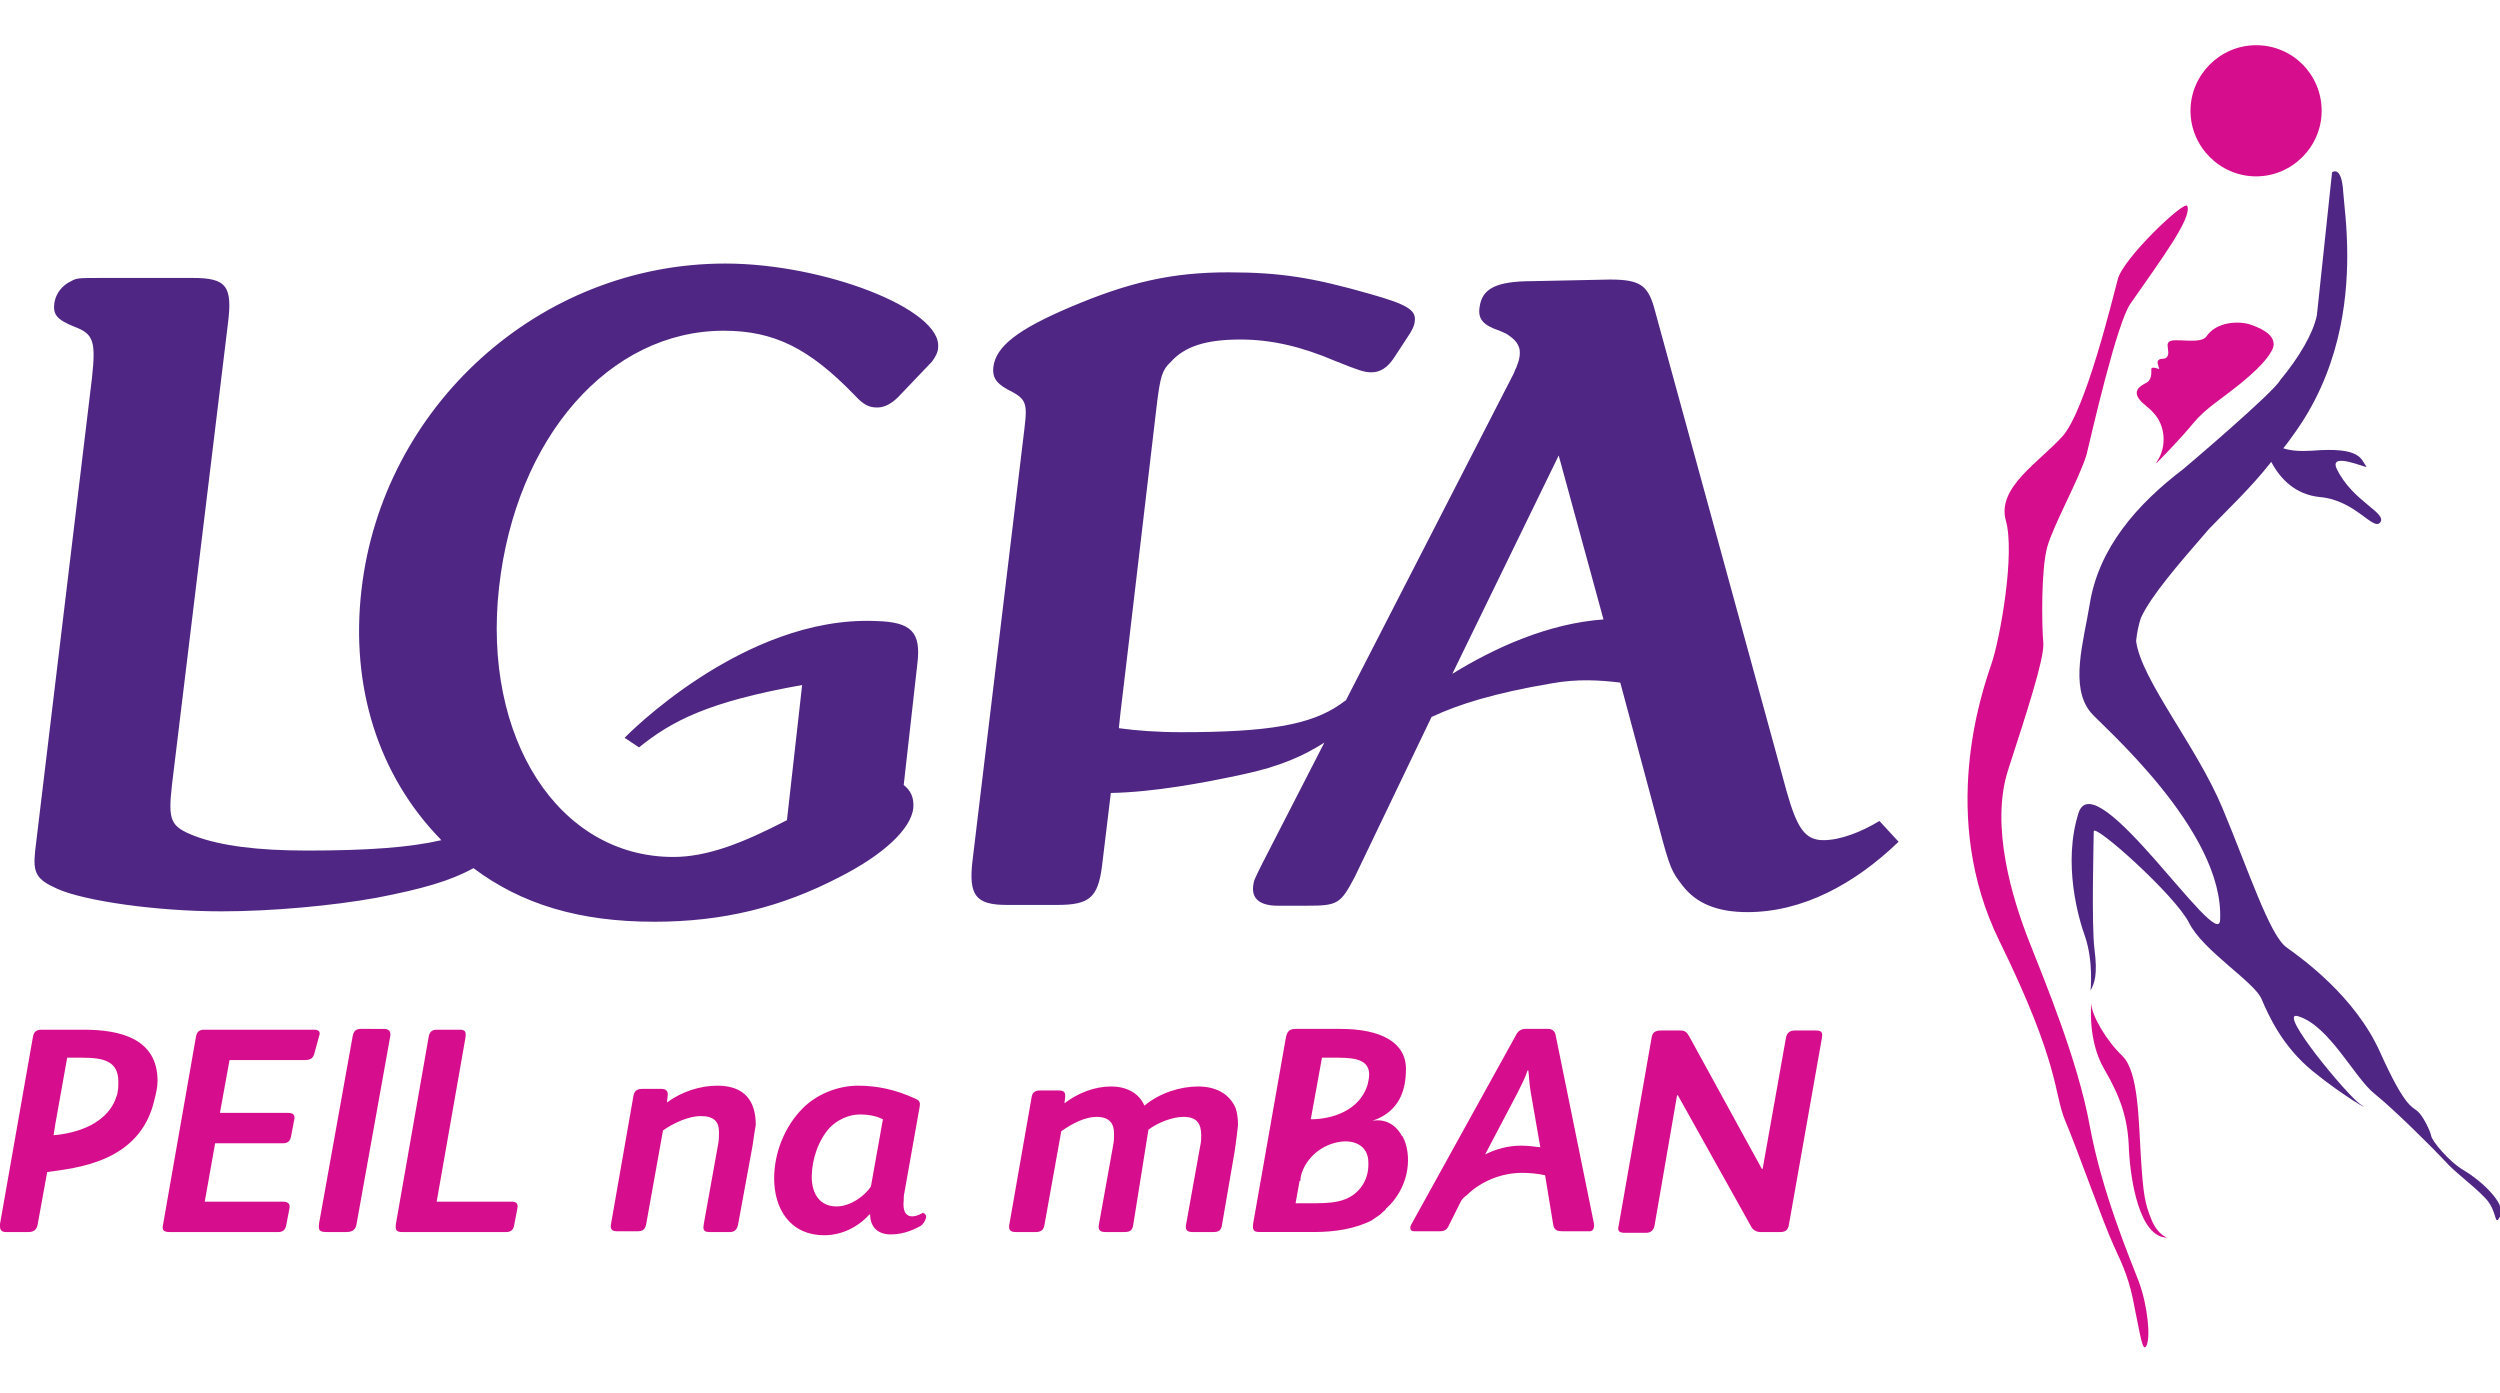 <svg version="1.1" id="Layer_1" xmlns="http://www.w3.org/2000/svg" x="0" y="0" viewBox="0 0 312.6 162.9" xml:space="preserve" width="77.34mm"><style>.st0{fill:#d60d8c}.st1{fill:#4f2683}</style><path class="st0" d="M39.3 126.1c-.2.7-.6.8-1.4.8h-9.2l-1.2 6.6H36c.7 0 .9.3.8.8l-.4 2.1c-.1.6-.4.9-1 .9h-8.5l-1.3 7.3h9.8c.6 0 .9.3.8.8l-.4 2.1c-.1.6-.4.9-1 .9H21.2c-.7 0-1-.2-.8-1l4.1-23.4c.1-.6.4-.9 1-.9h13.8c.6 0 .8.3.6.8l-.6 2.2zm25 21.4c-.1.7-.5.9-1 .9h-13c-.7 0-.9-.2-.8-1l4.1-23.4c.1-.6.4-.9 1-.9h2.9c.7 0 .8.3.7 1l-3.6 20.5H64c.6 0 .8.3.7.8l-.4 2.1zm29.8-9.9l-1.8 9.8c-.1.6-.4 1-1 1h-2.6c-.8 0-.8-.4-.7-1l1.8-10c.1-.5.1-1.1.1-1.5 0-1.3-.6-2-2.3-2-1.4 0-3.3.8-4.7 1.8l-2.1 11.7c-.1.6-.4.9-1 .9h-2.7c-.7 0-.8-.4-.7-.9l2.8-16c.1-.6.4-.9 1.1-.9h2.4c.5 0 .8.2.8.7l-.1 1c1.9-1.4 4.2-2.1 6.3-2.1 3.4 0 4.8 1.9 4.8 4.9-.1.5-.3 1.9-.4 2.6zm21.7 8.9v.1c-.1.4-.4.9-.8 1.1-.4.2-1.8 1-3.6 1-1.9 0-2.6-1.2-2.6-2.5h-.1c-1.4 1.6-3.5 2.6-5.6 2.6-4.4 0-6.3-3.4-6.3-7.1 0-3.2 1.3-6.5 3.6-8.8 1.7-1.7 4.3-2.8 6.9-2.8 2.4 0 4.7.5 7.1 1.6.5.2.7.4.6 1l-1.9 10.7c-.1.4-.1.7-.1 1-.3 2.8 1.7 2 2.2 1.7.1 0 .1-.1.2-.1.3.1.4.3.4.5zm-5.4-12.2c-.6-.3-1.5-.6-2.9-.6s-2.8.7-3.7 1.6c-1.5 1.6-2.3 4.1-2.3 6.2 0 2.1 1 3.7 3.1 3.7 1.8 0 3.6-1.4 4.3-2.5l1.5-8.4zm44 3.9l-1.6 9.3c-.1.7-.4.9-1.1.9h-2.6c-.7 0-.9-.3-.8-.9l1.8-10c.1-.4.1-.8.1-1.2 0-1.4-.5-2.3-2.2-2.3-1.4 0-3.2.7-4.4 1.6l-1.9 11.9c-.1.7-.4.9-1.1.9h-2.4c-.7 0-.9-.3-.8-.9l1.8-10c.1-.5.1-1 .1-1.4 0-1.2-.5-2.1-2.2-2.1-1.4 0-3 .8-4.4 1.8l-2.1 11.7c-.1.7-.5.9-1.1.9H127c-.7 0-.9-.3-.8-.9l2.8-16c.1-.6.5-.8 1-.8h2.4c.6 0 .8.2.8.7l-.1.9c1.7-1.3 3.8-2.1 5.8-2.1 2.2 0 3.6 1 4.2 2.4 1.9-1.6 4.5-2.4 6.7-2.4 2.7 0 4.1 1.3 4.7 2.7.2.6.3 1.3.3 2.1-.1.9-.2 1.9-.4 3.2zm69.3 9.2c-.1.8-.5 1-1.1 1h-2.5c-.5 0-1-.3-1.2-.8l-9.1-16.3h-.1l-2.8 16.2c-.1.7-.5 1-1.1 1h-2.6c-.7 0-1-.2-.8-.9l4.1-23.4c.1-.8.5-1 1.2-1h2.4c.6 0 .8.2 1.1.7l9.1 16.6h.1l2.9-16.3c.1-.7.5-1 1.1-1h2.7c.8 0 .8.4.7 1l-4.1 23.2zm-179.1-.1c-.1.8-.5 1.1-1.3 1.1h-2.4c-1 0-1.1-.2-1-1.1l4.2-23.4c.1-.5.3-.9 1-.9H48c.6 0 .9.3.8.9l-4.2 23.4z"/><path class="st1" d="M90.7 27.3c-23.4 0-42.9 18-45.5 40.8-1.4 12.1 2.1 23.2 9.9 31.2 0 .1.1.1.1.1-3.9.9-9.1 1.3-16.8 1.3-6.2 0-10.8-.6-14-1.8-3.1-1.2-3.4-1.9-2.9-6.4l7-57.7c.6-4.7-.2-5.7-4.4-5.7H13c-3.2 0-3.4 0-4.1.4C7.8 30 7 31 6.8 32.2c-.2 1.5.3 2.1 2.5 3 2.4.9 2.7 1.8 2.2 6.4l-7.1 59.1c-.3 2.8.1 3.6 2.8 4.8 3.4 1.5 12.3 2.8 20.5 2.8 6.3 0 13.9-.7 19.4-1.7 5.7-1.1 9.2-2.1 12.1-3.7 6 4.5 13.2 6.7 22.6 6.7 8.6 0 15.9-1.8 23.2-5.6 5.5-2.8 8.9-6 9.2-8.6.1-1.3-.3-2.2-1.2-2.9l1.7-15.1c.5-4-.7-5.3-5.2-5.4-16.6-.7-31.4 14.6-31.4 14.6l1.8 1.2c4.1-3.3 8.6-5.7 20.4-7.8l-1.9 16.9c-5.4 2.8-9.9 4.6-14.2 4.6-14.4 0-23.9-14.9-21.8-33.7C64.5 49 76.2 35.7 90.5 35.7c6.3 0 10.7 2.2 16.4 8.1 1.1 1.2 1.8 1.5 2.8 1.5.9 0 1.8-.5 2.6-1.3l4.2-4.4c.4-.5.8-1.2.8-1.8.5-4.8-14.3-10.5-26.6-10.5M235 97c-2.3 1.4-4.9 2.4-7 2.4-2.3 0-3.3-1.5-4.6-6.1l-16.6-60.6c-.8-2.7-1.8-3.4-5.5-3.4l-9.6.2c-4.6 0-6.4.9-6.7 3.3-.2 1.4.4 2.2 2.5 2.9.2.1.5.2.9.4.3.2.7.5 1 .8.3.3.5.7.6 1.1.2 1.1-.4 2.2-.4 2.3-.1.2-.2.4-.3.7l-21 40.9-.7.5c-3.7 2.6-9.1 3.5-19.9 3.5-3 0-5.6-.2-7.8-.5l.2-1.9 1-8.4.4-3.4 3.2-27.2c.4-3 .6-3.9 1.7-4.9 1.7-1.9 4.3-2.8 8.7-2.8 3.9 0 7.7.9 11.9 2.7 3 1.2 3.6 1.4 4.5 1.4 1.1 0 2-.6 2.8-1.8l1.7-2.6c.5-.7.9-1.5.9-2 .2-1.4-1-2.1-5.6-3.4-7-2-11.1-2.7-17.7-2.7-7 0-12.4 1.2-19.9 4.4-6.3 2.7-9.2 4.8-9.5 7.5-.1 1.2.3 1.9 1.7 2.7 2.4 1.2 2.6 1.6 2.2 4.9l-6.5 54.1c-.5 4.3.4 5.5 4.3 5.5h6.3c4 0 5.1-.9 5.6-4.9l1.1-9.1c5.4-.1 11.8-1.3 16.4-2.3 4.8-1 7.8-2.4 10.3-4l-7.7 15c-1.1 2.2-1.1 2.2-1.2 2.9-.2 1.6.8 2.5 3.1 2.5h3.5c4 0 4.3-.2 6.1-3.6l9.6-20c3.4-1.6 7.9-3 15-4.2 3.3-.6 6.1-.4 8.6-.1l4.8 17.9c1.4 5.3 1.6 5.7 3 7.5 1.7 2.2 4.3 3.3 8.1 3.3 6.9 0 13.4-3.5 18.9-8.8L235 97zm-53.4-18.4l13.3-27.3 5.6 20.5c-7 .5-13.7 3.6-18.9 6.8"/><path class="st0" d="M273.9 8.2c0 4.5 3.7 8.2 8.2 8.2 4.5 0 8.2-3.7 8.2-8.2 0-4.5-3.6-8.2-8.2-8.2-4.5 0-8.2 3.7-8.2 8.2m-7.5 24.1c3.9-5.6 7.7-10.7 7.1-12.2-.3-.8-8.1 6.6-8.7 9.2-.7 2.6-4 16.3-6.9 19.6-3 3.3-8.2 6.4-7.1 10.5 1.2 4.1-.7 14.8-1.8 18-1.2 3.5-6.6 19.1 1 34.6s6.8 19 8.2 22.4c1.5 3.5 4.8 12.9 6.1 15.7 1.3 2.8 2 4.4 2.6 7.7.7 3.3 1 5.8 1.5 4.8s.2-4.9-1-8.1c-1.2-3.1-4.6-11.2-6.1-19.4s-5.6-18-7.6-23.1c-2-5.1-4.9-14.3-2.6-21.4 2.3-7.1 4.5-13.8 4.4-15.8-.2-2.2-.3-9.3.5-12.1.8-2.8 4-8.5 4.9-11.5.7-2.9 3.8-16.5 5.5-18.9"/><path class="st0" d="M261.5 119.8s-.5 4.6 1.6 8.2c2.1 3.6 3 6.3 3.1 10.1.2 3.8 1.3 11 4.8 11 0 0-1.2-.3-2-2.3-.8-2-1-3-1.3-7.7-.3-4.8-.3-10.7-2.3-12.7-2-1.9-3.9-5.1-3.9-6.6"/><path class="st1" d="M308.1 140.7c-1.9-1.1-4-3.7-4.1-4.3-.1-.6-1-2.5-1.7-3.1-.7-.6-1.6-.5-4.7-7.4s-9.6-11.6-11.7-13.1c-2.1-1.5-4.7-9.5-8-17.4-3.2-7.7-10.2-16.1-10.8-20.9.1-1 .3-2 .6-2.9 1.3-2.8 4.6-6.6 8.5-11.1 2.4-2.5 5.2-5.1 7.8-8.4 1.1 2.1 3 4.1 6.1 4.4 4.4.4 6.6 4.2 7.5 3.2 1-1.2-3.4-2.6-5.4-6.7-1.1-2.3 3.9 0 3.7-.3-.7-.9-.6-2.5-6.8-2-1.5.1-2.7 0-3.6-.3.4-.5.8-1 1.2-1.6 5.8-7.9 6.8-16.6 6.8-22.5 0-3.7-.4-6.5-.5-7.9-.2-3.5-1.4-2.5-1.4-2.5l-1.9 17.9c-.5 2.3-2.2 5.2-4.6 8.1-.8 1.5-11.5 10.6-12.1 11.1-5.8 4.4-10.6 9.9-11.7 16.9-.8 4.8-2.5 10.3.1 13.5 1.2 1.5 16.8 14.8 16.2 26-.2 4.2-15.6-19.9-17.7-13.4-2 6.3 0 13.2.8 15.4 1.1 3.2.7 6.8.7 6.8.5-.9.9-2 .5-5.1-.4-3.1-.1-13.7-.1-14.8 0-1.1 10.1 7.9 11.9 11.4 1.7 3.5 8.3 7.5 9.1 9.6.9 2.1 2.6 5.9 6.4 9 3.8 3.1 7.7 5.3 5.9 4.1-1.7-1.2-10.4-11.7-7.8-11 3.9 1.1 7.1 7.7 9.6 9.7 2.5 2 7.5 7 8.8 8.4 1.2 1.4 3.5 3 5.1 4.7 1.6 1.7 1 3.8 1.9 2.1.6-1.6-2.7-4.5-4.6-5.6"/><path class="st0" d="M281.3 34.9c-1.3-.4-4.1-.4-5.4 1.5-.7 1.1-4.2.1-4.7.7-.3.3-.1.6-.1 1.1.1.5-.1 1-.6 1s-.8.2-.7.6c.1.4.2.7.2.7s-1-.4-1 0 .1 1.3-.6 1.7c-.8.4-1.8 1-.8 2.2.4.5 1.1.9 1.7 1.6 1.5 1.6 1.6 4.2.5 5.9-.3.5-.1.4 0 .2.1-.1 2.7-2.7 4.5-4.9 1.6-1.9 3.3-2.8 6.1-5.1s3.9-3.9 3.9-4.7c0-.8-.6-1.7-3-2.5m-82 112.4l-4.8-23.6c-.1-.4-.4-.7-.9-.7h-2.9c-.5 0-.9.3-1.1.7l-13.1 23.7c-.2.3-.3.9.3.9h3.3c.6 0 .9-.3 1.1-.8l1.5-3c.2-.3.4-.5.7-.7 1.7-1.7 4.3-2.8 6.9-2.8 1 0 2 .1 2.9.3l1 6.1c.1.6.3.9 1.1.9h3.3c.6.1.8-.4.7-1zm-9.1-9.7c-1.6 0-3.1.4-4.5 1.1l4.1-7.8c.5-1 1-2 1.2-2.7h.1c.1.6.1 1.6.3 2.7l1.2 6.9c-.8-.1-1.6-.2-2.4-.2zm-14.6-.7c-.1-.1-.1-.3-.2-.4 0 0 0-.1-.1-.1-.8-1.5-2.2-2.2-3.7-1.9 3.5-1.2 4.2-4 4.2-6.5 0-3.3-3.1-5-8.2-5h-5.5c-.8 0-1.1.2-1.3 1l-4.1 23.3c-.1.8 0 1.1.8 1.1h6.8c2.6 0 5.2-.4 7.3-1.5l.1-.1.9-.6.3-.3c.1-.1.3-.2.4-.4 0 0 0-.1.1-.1 2.6-2.4 3.2-6 2.2-8.5zm-7.4 7.4c-1 .4-2.3.5-3.6.5H162l.5-2.8h.1c0-1.5 1.5-4.1 4.5-4.8 2.2-.5 4 .4 4 2.5v.3c0 1.9-1.1 3.6-2.9 4.3zM171 130c-1 3.2-4.4 4.3-7.1 4.3l1.4-7.7h2.1c2.3 0 3.8.4 3.8 2.1 0 .4-.1.9-.2 1.3zm-151.7 1.9c.2-.8.4-1.6.4-2.4 0-5.3-4.7-6.4-9.2-6.4H5.2c-.7 0-1 .3-1.1 1L0 147.4v.3c0 .5.3.7.7.7h2.9c.6 0 1-.3 1.1-.9l1.2-6.6c3.4-.5 11.6-1.1 13.4-9zm-10.9-5.3h1.9c2.6 0 4.5.4 4.5 3 0 .5 0 .9-.1 1.3 0 .2-.1.5-.2.7 0 .1-.1.2-.1.3-.9 2.2-3.4 4-7.7 4.4l.2-1.3 1.5-8.4z"/></svg>